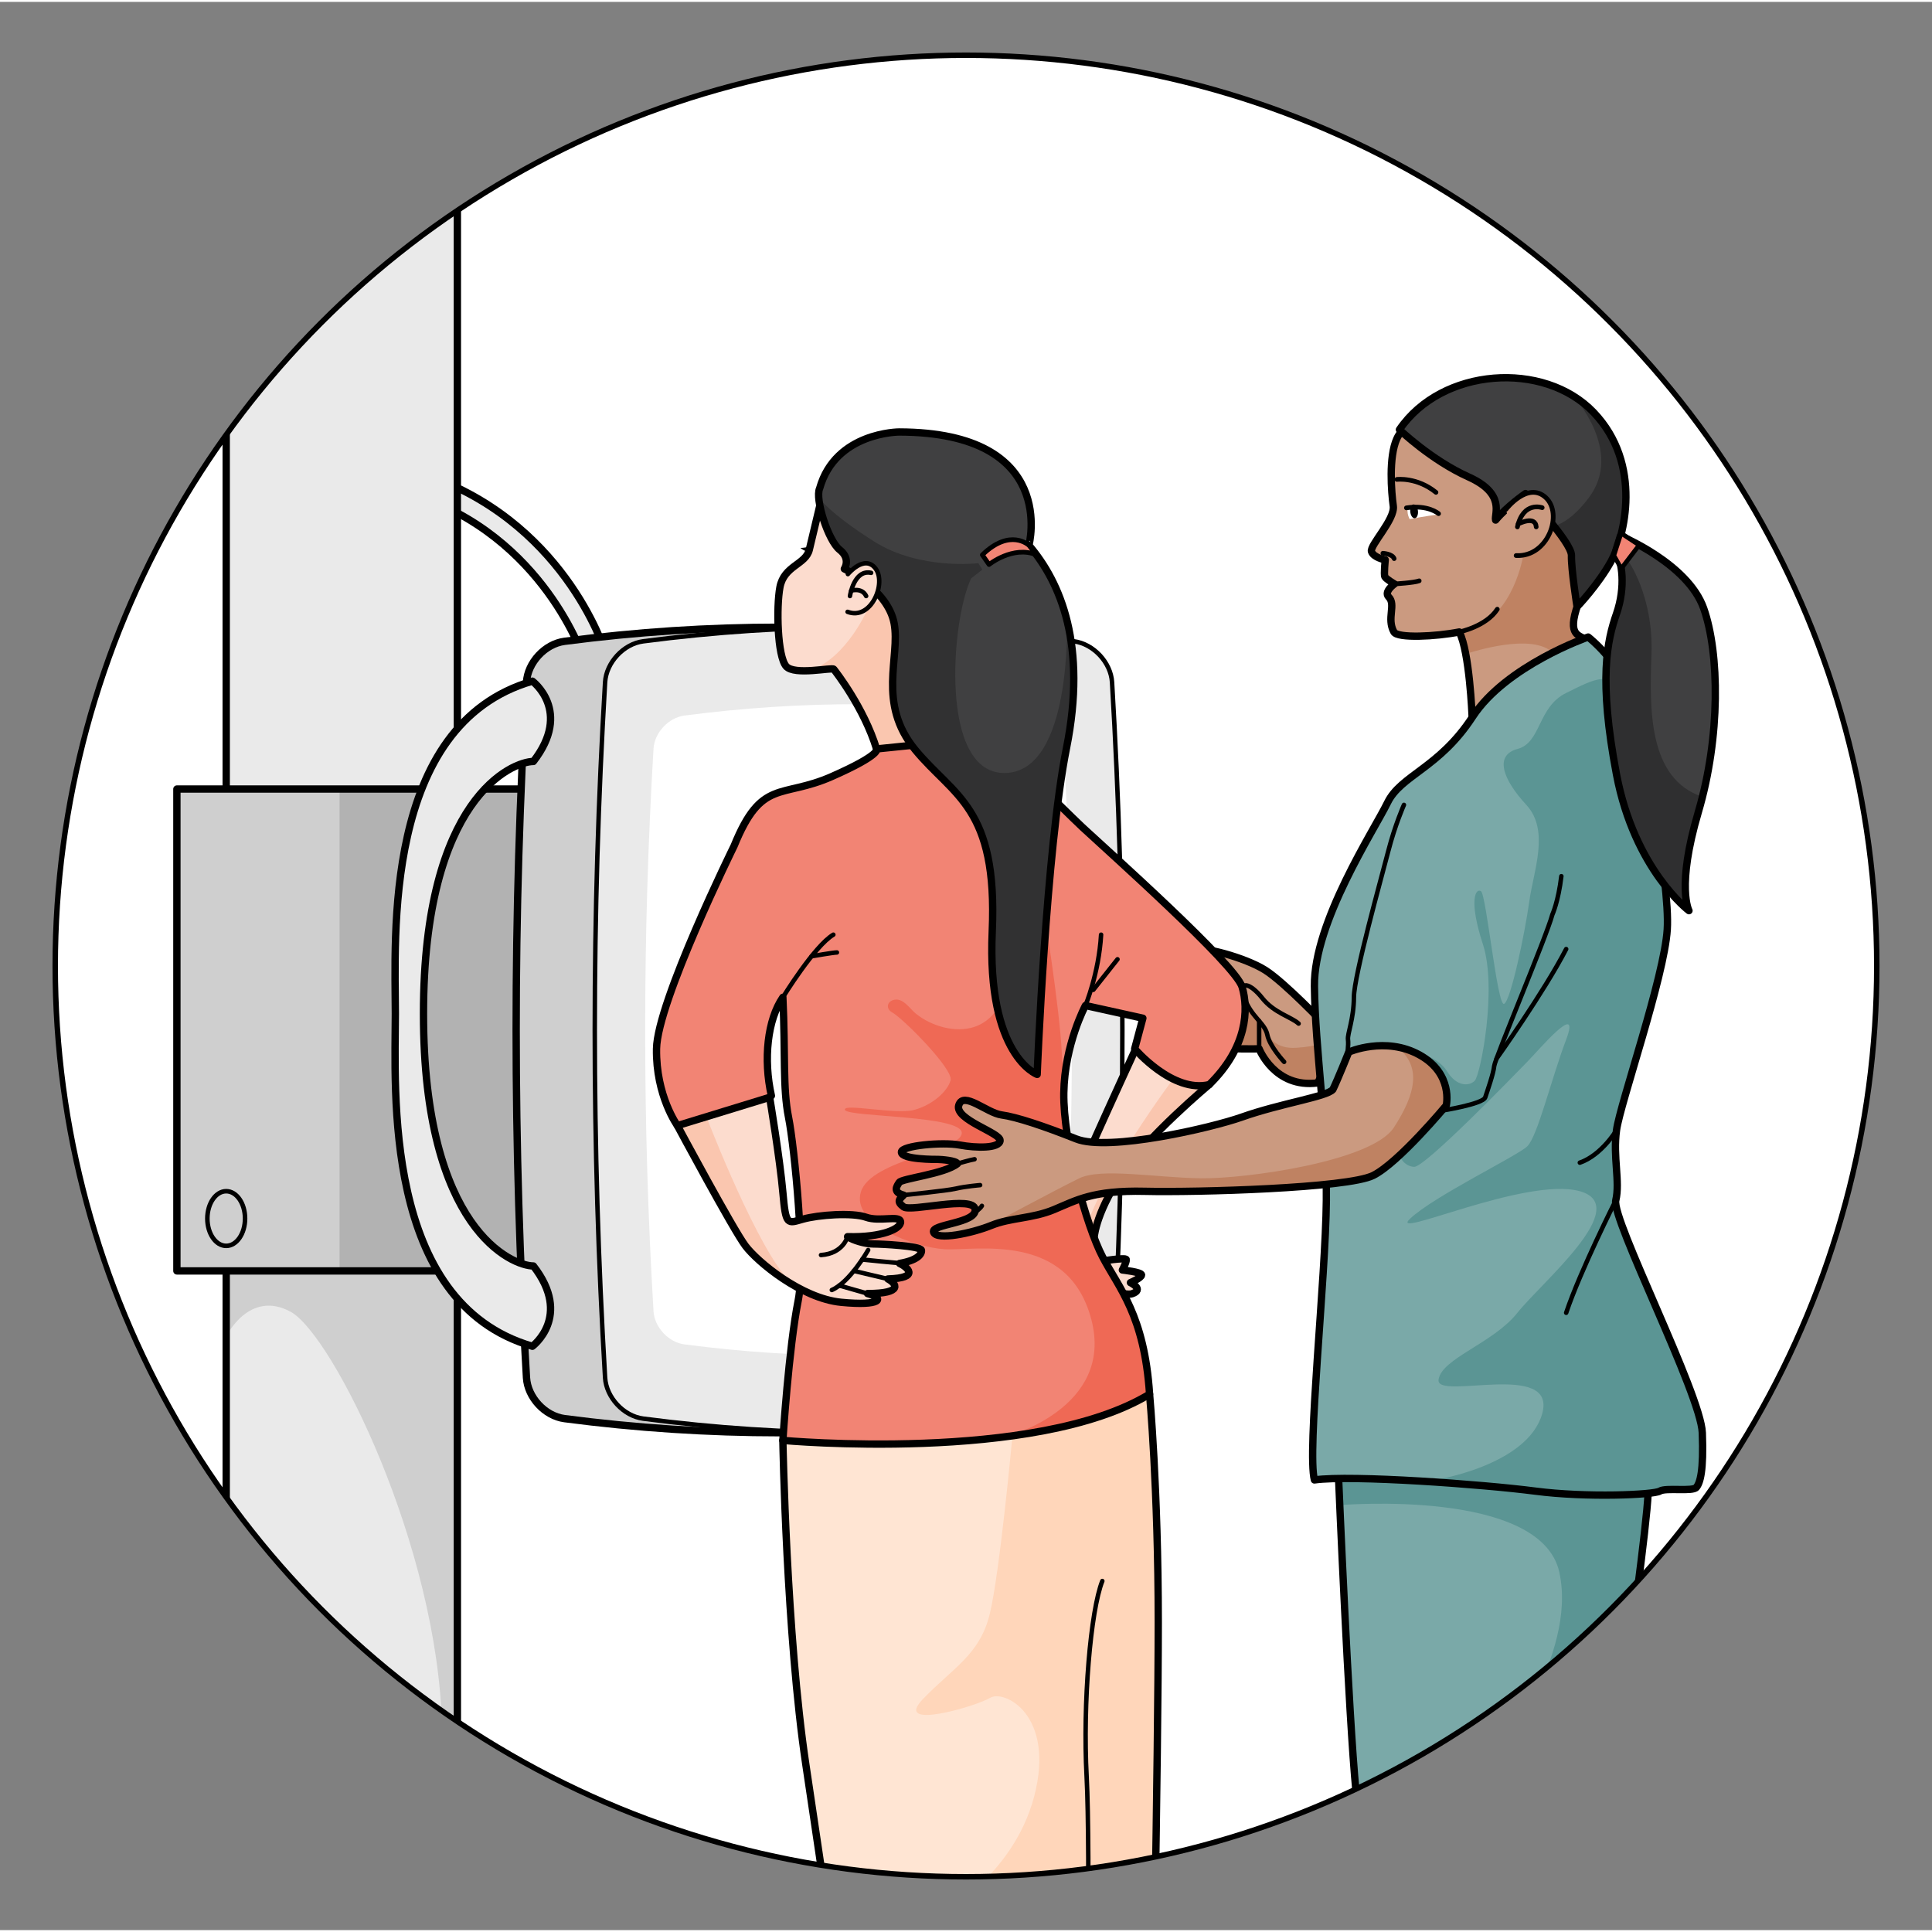 <?xml version="1.0" encoding="utf-8"?>
<!-- Created by: Science Figures, www.sciencefigures.org, Generator: Science Figures Editor -->
<!DOCTYPE svg PUBLIC "-//W3C//DTD SVG 1.1//EN" "http://www.w3.org/Graphics/SVG/1.1/DTD/svg11.dtd">
<svg version="1.1" id="Layer_1" xmlns="http://www.w3.org/2000/svg" xmlns:xlink="http://www.w3.org/1999/xlink" 
	 width="800px" height="800px" viewBox="0 0 676 674.673" enable-background="new 0 0 676 674.673" xml:space="preserve">
<rect x="0" y="0" width="676" height="674.673" fill="#808080" stroke="none"/>
<g>
	<circle fill="#FFFFFF" cx="338" cy="337.336" r="318.676"/>
	<g>
		<defs>
			<circle id="SVGID_3_" cx="338" cy="337.336" r="318.676"/>
		</defs>
		<clipPath id="SVGID_2_">
			<use xlink:href="#SVGID_3_"  overflow="visible"/>
		</clipPath>
		<g clip-path="url(#SVGID_2_)">
			<path fill="#EAEAEA" d="M208.107,232.797c-1.667,0-3.212-1.072-3.736-2.749l0,0c-0.135-0.428-13.985-43.003-59.589-57.703
				c-2.058-0.663-3.188-2.87-2.524-4.927c0.664-2.059,2.87-3.189,4.928-2.526c49.571,15.981,64.067,60.919,64.661,62.825
				c0.642,2.066-0.51,4.259-2.575,4.902C208.885,232.741,208.492,232.797,208.107,232.797z"/>
			
				<path fill="none" stroke="#000000" stroke-width="2.568" stroke-linecap="round" stroke-linejoin="round" stroke-miterlimit="10" d="
				M208.107,232.797c-1.667,0-3.212-1.072-3.736-2.749l0,0c-0.135-0.428-13.985-43.003-59.589-57.703
				c-2.058-0.663-3.188-2.87-2.524-4.927c0.664-2.059,2.87-3.189,4.928-2.526c49.571,15.981,64.067,60.919,64.661,62.825
				c0.642,2.066-0.51,4.259-2.575,4.902C208.885,232.741,208.492,232.797,208.107,232.797z"/>
			<rect x="79.149" y="34.711" fill="#EAEAEA" width="80.88" height="698.934"/>
			<path fill="#CFCFCF" d="M160.029,386.674l-16.138-6.436l-64.742,13.99v72.713c0,0,8.013-16.547,22.573-8.604
				c14.561,7.941,51.625,82.069,52.949,145.607l5.357,6.475V386.674z"/>
			
				<rect x="79.149" y="34.711" fill="none" stroke="#000000" stroke-width="2.568" stroke-linecap="round" stroke-linejoin="round" stroke-miterlimit="10" width="80.88" height="698.934"/>
			<rect x="61.894" y="275.419" fill="#CFCFCF" width="132.587" height="168.604"/>
			<rect x="118.813" y="275.419" fill="#B2B2B2" width="75.667" height="168.604"/>
			
				<rect x="61.894" y="275.419" fill="none" stroke="#000000" stroke-width="2.568" stroke-linecap="round" stroke-linejoin="round" stroke-miterlimit="10" width="132.587" height="168.604"/>
			
				<ellipse fill="none" stroke="#000000" stroke-width="1.598" stroke-linecap="round" stroke-linejoin="round" stroke-miterlimit="10" cx="79.149" cy="425.697" rx="6.597" ry="9.562"/>
			<path fill="#CFCFCF" d="M361.594,481.405c-0.42,6.87-6.434,13.388-13.311,14.304c-50.253,6.578-100.506,6.578-150.758,0
				c-6.878-0.916-12.891-7.434-13.311-14.304c-4.816-81.122-4.816-162.246,0-243.367c0.42-6.87,6.432-13.388,13.311-14.306
				c50.252-6.579,100.505-6.579,150.758,0c6.877,0.918,12.891,7.436,13.311,14.306C366.41,319.159,366.41,400.283,361.594,481.405z"
				/>
			
				<path fill="none" stroke="#000000" stroke-width="2.568" stroke-linecap="round" stroke-linejoin="round" stroke-miterlimit="10" d="
				M361.594,481.405c-0.42,6.87-6.434,13.388-13.311,14.304c-50.253,6.578-100.506,6.578-150.758,0
				c-6.878-0.916-12.891-7.434-13.311-14.304c-4.816-81.122-4.816-162.246,0-243.367c0.42-6.87,6.432-13.388,13.311-14.306
				c50.252-6.579,100.505-6.579,150.758,0c6.877,0.918,12.891,7.436,13.311,14.306C366.41,319.159,366.41,400.283,361.594,481.405z"
				/>
			<path fill="#EAEAEA" d="M389.1,481.405c-0.42,6.87-6.433,13.388-13.311,14.304c-50.252,6.578-100.505,6.578-150.758,0
				c-6.877-0.916-12.891-7.434-13.311-14.304c-4.817-81.122-4.817-162.246,0-243.367c0.42-6.87,6.434-13.388,13.311-14.306
				c50.253-6.579,100.506-6.579,150.758,0c6.878,0.918,12.891,7.436,13.311,14.306C393.917,319.159,393.917,400.283,389.1,481.405z"
				/>
			<path fill="#FFFFFF" d="M372.154,458.154c-0.341,5.559-5.204,10.83-10.768,11.571c-40.651,5.321-81.302,5.321-121.953,0
				c-5.563-0.741-10.428-6.013-10.767-11.571c-3.897-65.621-3.897-131.245,0-196.866c0.339-5.557,5.204-10.83,10.767-11.572
				c40.651-5.322,81.302-5.322,121.953,0c5.563,0.743,10.427,6.015,10.768,11.572C376.051,326.909,376.051,392.533,372.154,458.154z
				"/>
			
				<path fill="none" stroke="#000000" stroke-width="1.566" stroke-linecap="round" stroke-linejoin="round" stroke-miterlimit="10" d="
				M389.1,481.405c-0.42,6.87-6.433,13.388-13.311,14.304c-50.252,6.578-100.505,6.578-150.758,0
				c-6.877-0.916-12.891-7.434-13.311-14.304c-4.817-81.122-4.817-162.246,0-243.367c0.42-6.87,6.434-13.388,13.311-14.306
				c50.253-6.579,100.506-6.579,150.758,0c6.878,0.918,12.891,7.436,13.311,14.306C393.917,319.159,393.917,400.283,389.1,481.405z"
				/>
			<path fill="#EAEAEA" d="M148.176,354.033c0-75.613,31.139-88.262,38.452-88.262c13.725-17.652-0.348-28.1-0.348-28.1
				c-52.569,15.263-47.951,90.211-47.951,116.362c0,26.15-4.618,101.099,47.951,116.361c0,0,14.072-10.447,0.348-28.1
				C179.314,442.295,148.176,429.646,148.176,354.033z"/>
			
				<path fill="none" stroke="#000000" stroke-width="2.568" stroke-linecap="round" stroke-linejoin="round" stroke-miterlimit="10" d="
				M148.176,354.033c0-75.613,31.139-88.262,38.452-88.262c13.725-17.652-0.348-28.1-0.348-28.1
				c-52.569,15.263-47.951,90.211-47.951,116.362c0,26.15-4.618,101.099,47.951,116.361c0,0,14.072-10.447,0.348-28.1
				C179.314,442.295,148.176,429.646,148.176,354.033z"/>
			<path fill="#CB9A80" d="M463.705,358.042c0,0-14.074-14.861-21.027-19.27s-22.52-8.547-24.838-7.057
				c-2.316,1.49,5.797,8.113,6.293,9.438c0.498,1.324-4.968,10.43-3.809,12.748c1.16,2.318,0.994,10.439,4.968,11.595
				c3.975,1.155,15.274,0.809,15.274,0.809s5.421,13.925,20.49,11.937c0,0,4.305-6.951,2.648-19.371"/>
			<path fill="#BF8262" d="M464.031,366.231l-0.425-2.277c0,0-2.61,1.52-9.985,1.996c-7.374,0.478-9.924-3.58-12.194-8.333
				s-5.765-6.241-5.765-6.241l-11.009,13.85c0.201,0.109,0.411,0.205,0.639,0.271c3.975,1.155,15.274,0.809,15.274,0.809
				s5.421,13.925,20.49,11.937C461.057,378.241,463.666,373.991,464.031,366.231z"/>
			
				<path fill="none" stroke="#000000" stroke-width="2.568" stroke-linecap="round" stroke-linejoin="round" stroke-miterlimit="10" d="
				M463.705,358.042c0,0-14.074-14.861-21.027-19.27s-22.52-8.547-24.838-7.057c-2.316,1.49,5.797,8.113,6.293,9.438
				c0.498,1.324-4.968,10.43-3.809,12.748c1.16,2.318,0.994,10.439,4.968,11.595c3.975,1.155,15.274,0.809,15.274,0.809
				s5.421,13.925,20.49,11.937c0,0,4.305-6.951,2.648-19.371"/>
			<path fill="#7AA9A8" d="M467.938,517.033c0,0,3.522,83.521,6.077,109.392s14.371,107.591,14.371,107.591h94.856
				c0,0-3.193-67.139-6.708-90.56c-3.512-23.421-11.179-35.556-8.942-51.204c2.235-15.65,8.038-57.656,8.65-70.028
				C576.243,522.224,520.309,504.732,467.938,517.033z"/>
			<path fill="#5B9594" d="M583.675,733.645c0,0-3.193-67.139-6.708-90.56c-3.512-23.421-11.179-35.556-8.942-51.204
				c2.235-15.65,8.038-57.656,8.65-70.028c0,0-55.935-17.491-108.305-5.19c0,0,0.148,3.514,0.405,9.314
				c0.006,0,70.421-6,76.842,23.531c6.42,29.532-22.921,63.345-18.095,68.48c4.826,5.137,20.662-18.609,25.798-7.592
				c5.137,11.016-0.428,105.792-8.131,123.248H583.675z"/>
			
				<path fill="none" stroke="#000000" stroke-width="2.568" stroke-linecap="round" stroke-linejoin="round" stroke-miterlimit="10" d="
				M468.37,516.662c0,0,3.522,83.521,6.077,109.392s14.371,107.591,14.371,107.591h94.856c0,0-3.193-67.139-6.708-90.56
				c-3.512-23.421-11.179-35.556-8.942-51.204c2.235-15.65,8.038-57.656,8.65-70.028C576.675,521.853,520.74,504.361,468.37,516.662
				z"/>
			<path fill="#CB9A80" d="M515.082,249.921c0,0-0.895-22.607-4.491-29.461c-8.223,1.624-21.606,2.278-22.868,0
				c-2.626-4.745,0.851-9.561-1.825-12.255c-1.813-1.827,2.007-4.55,2.007-4.55s-2.941-1.716-3.344-2.521
				c-0.402-0.803,0.133-5.91,0.133-5.91s-4.146-0.783-4.814-2.924c-0.67-2.139,8.293-11.236,7.625-15.919
				c-0.668-4.683-1.686-17.159,1.258-23.582c2.943-6.419,14.151-12.269,14.151-12.269s26.197-10.701,40.913,8.028
				c14.716,18.729,16.722,42.274,10.301,57.125c-6.422,14.851-2.892,15.575,0.36,17.152c3.251,4.789-9.191,12.414-9.191,12.414
				S534.505,250.41,515.082,249.921z"/>
			<path fill="#BF8262" d="M556.984,195.477c-0.646-3.487-1.176-6.178-1.301-6.366c-0.369-0.554-12.223-8.776-12.223-8.776
				l-10.467,13.246c0,0-3.275,21.047-18.036,25.507c-1.658,0.501-3.074,1.006-4.302,1.508c0.887,1.754,1.607,4.466,2.189,7.552
				c6.935-2.211,24.974-7.048,31.113,0.2c3.694-1.498,7.92-2.587,11.029-3.275c0.104-0.784-0.028-1.541-0.501-2.237
				c-3.252-1.578-6.782-2.302-0.36-17.152C555.454,202.614,556.414,199.169,556.984,195.477z"/>
			
				<path fill="none" stroke="#000000" stroke-width="2.568" stroke-linecap="round" stroke-linejoin="round" stroke-miterlimit="10" d="
				M515.082,249.921c0,0-0.895-22.607-4.491-29.461c-8.223,1.624-21.606,2.278-22.868,0c-2.626-4.745,0.851-9.561-1.825-12.255
				c-1.813-1.827,2.007-4.55,2.007-4.55s-2.941-1.716-3.344-2.521c-0.402-0.803,0.133-5.91,0.133-5.91s-4.146-0.783-4.814-2.924
				c-0.67-2.139,8.293-11.236,7.625-15.919c-0.668-4.683-1.686-17.159,1.258-23.582c2.943-6.419,14.151-12.269,14.151-12.269
				s26.197-10.701,40.913,8.028c14.716,18.729,16.722,42.274,10.301,57.125c-6.422,14.851-2.892,15.575,0.36,17.152
				c3.251,4.789-9.191,12.414-9.191,12.414S534.505,250.41,515.082,249.921z"/>
			<path fill="#404041" d="M489.66,149.668c0,0,11.086,10.666,24.196,16.553c13.111,5.886,8.915,13.08,9.452,15.086
				c4.014-4.816,10.468-9.271,10.468-9.271s16.2,17.055,16.069,21.674c-0.135,4.619,1.967,17.938,1.967,17.938
				s7.396-7.7,11.946-15.995c4.547-8.295,11.221-33.846-6.171-52.042C540.197,125.418,504.418,127.95,489.66,149.668z"/>
			<path fill="#2F2F30" d="M550.503,137.902c0.247,0.269,17.696,19.35,5.404,35.607c-5.133,6.789-9.38,9.153-12.202,9.895
				c3.327,4.172,6.196,8.352,6.141,10.306c-0.135,4.619,1.967,17.938,1.967,17.938s7.396-7.7,11.946-15.995
				c4.547-8.295,11.221-33.846-6.171-52.042C555.476,141.401,553.088,139.503,550.503,137.902z"/>
			
				<path fill="none" stroke="#000000" stroke-width="2.568" stroke-linecap="round" stroke-linejoin="round" stroke-miterlimit="10" d="
				M489.66,149.668c0,0,11.086,10.666,24.196,16.553c13.111,5.886,8.915,13.08,9.452,15.086c4.014-4.816,10.468-9.271,10.468-9.271
				s16.2,17.055,16.069,21.674c-0.135,4.619,1.967,17.938,1.967,17.938s7.396-7.7,11.946-15.995
				c4.547-8.295,11.221-33.846-6.171-52.042C540.197,125.418,504.418,127.95,489.66,149.668z"/>
			<path fill="#FFFFFF" d="M492.564,176.773c0,0,8.875-0.048,11.055,2.565c-4.629,0.489-10.363,1.662-10.363,1.662
				s-0.524-0.913-0.691-1.939C492.342,177.716,492.564,176.773,492.564,176.773z"/>
			<ellipse transform="matrix(0.995 -0.099 0.099 0.995 -15.202 49.754)" cx="494.805" cy="178.382" rx="1.354" ry="2.426"/>
			
				<path fill="none" stroke="#000000" stroke-width="1.636" stroke-linecap="round" stroke-linejoin="round" stroke-miterlimit="10" d="
				M503.346,179.061c0,0-3.653-3.208-11.248-2.026"/>
			
				<path fill="none" stroke="#000000" stroke-width="1.636" stroke-linecap="round" stroke-linejoin="round" stroke-miterlimit="10" d="
				M488.762,167.083c0,0,6.988-0.883,13.68,4.529"/>
			
				<path fill="none" stroke="#000000" stroke-width="1.636" stroke-linecap="round" stroke-linejoin="round" stroke-miterlimit="10" d="
				M483.869,192.924c0,0,3.348,0.195,3.938,1.869"/>
			
				<path fill="none" stroke="#000000" stroke-width="1.636" stroke-linecap="round" stroke-linejoin="round" stroke-miterlimit="10" d="
				M487.904,203.655c0,0,6.891-0.399,8.661-1.087"/>
			
				<path fill="none" stroke="#000000" stroke-width="1.636" stroke-linecap="round" stroke-linejoin="round" stroke-miterlimit="10" d="
				M510.591,220.46c0,0,9.429-1.927,13.309-7.968"/>
			<path fill="#FFE5D3" d="M273.922,503.328c0,0,1.232,68.05,8.04,113.439c6.81,45.389,15.131,100.991,15.131,116.877h105.908
				c0,0,2.271-120.28,2.271-166.807c0-46.523-3.039-79.69-3.039-79.69L273.922,503.328z"/>
			<path fill="#FFD6BA" d="M405.271,566.838c0-46.523-3.039-79.69-3.039-79.69l-35.156,4.434l-12.826,10.147
				c0,0-4.405,47.697-7.905,62.197s-13,19-23.5,30s18.595,2.482,23.595-0.518s22.905,6.018,15.405,34.518s-34,42-34,42l5.5,19.5
				l70.732-18.029C404.664,634.715,405.271,590.908,405.271,566.838z"/>
			
				<path fill="none" stroke="#000000" stroke-width="2.568" stroke-linecap="round" stroke-linejoin="round" stroke-miterlimit="10" d="
				M273.922,503.328c0,0,1.232,68.05,8.04,113.439c6.81,45.389,15.131,100.991,15.131,116.877h105.908
				c0,0,2.271-120.28,2.271-166.807c0-46.523-3.039-79.69-3.039-79.69L273.922,503.328z"/>
			<path fill="#FCDCCE" d="M397.013,367.136c0,0-30.944,67.056-30.944,71.336s25.576,15.026,30.023,13.546
				c4.447-1.481-0.555-3.891-0.555-3.891s3.891-1.677,3.891-2.693c0-1.014-6.715-1.728-6.715-1.728s1.527-2.854,1.341-3.665
				c-0.186-0.812-9.082,0.625-9.082,0.625l-2.223-7.551c0,0,0.118-8.338,9.325-22.238s31.038-32.045,31.038-32.045l-17.567-15.772"
				/>
			<path fill="#FAC6AF" d="M378.855,433.397c1.33-0.187,2.629-0.402,3.914-0.632c0.133-1.689,1.176-9.615,9.305-21.889
				c9.207-13.9,31.038-32.045,31.038-32.045l-7.167-6.435l-4.098,2.604C411.848,375.001,382.485,413.932,378.855,433.397z"/>
			
				<path fill="none" stroke="#000000" stroke-width="2.568" stroke-linecap="round" stroke-linejoin="round" stroke-miterlimit="10" d="
				M397.013,367.136c0,0-30.944,67.056-30.944,71.336s25.576,15.026,30.023,13.546c4.447-1.481-0.555-3.891-0.555-3.891
				s3.891-1.677,3.891-2.693c0-1.014-6.715-1.728-6.715-1.728s1.527-2.854,1.341-3.665c-0.186-0.812-9.082,0.625-9.082,0.625
				l-2.223-7.551c0,0,0.118-8.338,9.325-22.238s31.038-32.045,31.038-32.045l-17.567-15.772"/>
			<path fill="#FCDCCE" d="M286.858,176.236c0,0-2.449,10.256-3.685,15.441c-1.235,5.186-8.843,5.557-10.271,13.089
				c-1.315,6.956-0.915,24.205,2.177,27.71c2.905,3.294,16.079,0.28,16.654,1.021c0.577,0.741,10.538,13.403,14.974,27.888
				c0,0,3.003,8.743,22.446-0.783c19.444-9.525-1.305-53.896-1.305-53.896l-23.025-25.579L286.858,176.236z"/>
			<path fill="#FAC6AF" d="M331.464,259.164c-3.454-17.264-9.753-45.526-9.753-45.526l-2.656-10.623l-15.148,8.746
				c0,0-7.384,17.802-20.615,22.24c4.088-0.199,8.131-0.906,8.443-0.503c0.577,0.741,10.538,13.403,14.974,27.888
				c0,0,3.003,8.743,22.446-0.783C330,260.187,330.766,259.703,331.464,259.164z"/>
			
				<path fill="none" stroke="#000000" stroke-width="2.568" stroke-linecap="round" stroke-linejoin="round" stroke-miterlimit="10" d="
				M286.858,176.236c0,0-2.449,10.256-3.685,15.441c-1.235,5.186-8.843,5.557-10.271,13.089c-1.315,6.956-0.915,24.205,2.177,27.71
				c2.905,3.294,16.079,0.28,16.654,1.021c0.577,0.741,10.538,13.403,14.974,27.888c0,0,3.003,8.743,22.446-0.783
				c19.444-9.525-1.305-53.896-1.305-53.896l-23.025-25.579L286.858,176.236z"/>
			<path fill="#F28474" d="M306.708,261.385c0,0,2.089,1.828-15.658,9.657c-17.747,7.83-24.534,0.521-34.19,24.273
				c0,0-26.883,54.547-27.145,70.99c-0.262,16.442,7.309,26.884,7.309,26.884s21.663,0,32.885-10.441
				c-2.87-12.79-1.367-26.622,4.014-34.451c0.945,20.095-0.098,31.579,1.989,42.02c2.089,10.44,6.034,50.633,3.392,63.945
				c-3.34,16.832-5.381,49.066-5.381,49.066s88.379,8.092,128.311-16.181c-1.826-27.667-10.701-37.062-16.441-48.024
				c-5.742-10.962-13.832-40.347-13.572-57.363c0.26-17.021,7.568-30.593,7.568-30.593l20.097,4.438l-2.871,10.7
				c0,0,13.313,15.659,26.1,12.527c13.312-13.048,13.833-26.358,11.483-34.188c-2.349-7.83-47.183-47.791-55.853-55.855
				c-8.669-8.064-22.446-23.729-32.886-23.739c-10.439-0.01-14.785-6.155-14.785-6.155L306.708,261.385z"/>
			<path fill="#EF6955" d="M385.791,439.123c-5.742-10.962-13.832-40.347-13.572-57.363c0.027-1.749,0.132-3.459,0.291-5.124
				c-0.47-2.541-0.84-5.535-1.002-9.066c-0.712-15.393-6.438-50.938-6.438-50.938c-2.301,3.266-4.602,6.531-6.902,9.795
				c-2.957,4.193-2.799,7.43-3.83,12.326c-1.651,7.84-5.07,17.116-13.412,19.887c-6.75,2.242-15.084-0.298-20.469-4.631
				c-2.152-1.73-4.549-5.82-7.932-4.768c-2.31,0.721-2.51,3.172-0.352,4.334c3.641,1.961,21.55,19.873,20.43,23.79
				c-1.119,3.919-6.437,8.677-12.874,10.355c-6.438,1.68-25.188-2.519-24.069,0c1.119,2.52,41.241,1.815,40.862,8.117
				c-0.379,6.301-31.626,9.235-35.265,20.431s18.3,19.448,29.107,20.151c10.807,0.705,43.381-6.438,51.497,24.629
				S352.1,502.016,352.1,502.016l0.069-0.007c18.681-2.427,36.975-6.905,50.063-14.861
				C400.406,459.48,391.531,450.086,385.791,439.123z"/>
			
				<path fill="none" stroke="#000000" stroke-width="2.568" stroke-linecap="round" stroke-linejoin="round" stroke-miterlimit="10" d="
				M306.708,261.385c0,0,2.089,1.828-15.658,9.657c-17.747,7.83-24.534,0.521-34.19,24.273c0,0-26.883,54.547-27.145,70.99
				c-0.262,16.442,7.309,26.884,7.309,26.884s21.663,0,32.885-10.441c-2.87-12.79-1.367-26.622,4.014-34.451
				c0.945,20.095-0.098,31.579,1.989,42.02c2.089,10.44,6.034,50.633,3.392,63.945c-3.34,16.832-5.381,49.066-5.381,49.066
				s88.379,8.092,128.311-16.181c-1.826-27.667-10.701-37.062-16.441-48.024c-5.742-10.962-13.832-40.347-13.572-57.363
				c0.26-17.021,7.568-30.593,7.568-30.593l20.097,4.438l-2.871,10.7c0,0,13.313,15.659,26.1,12.527
				c13.312-13.048,13.833-26.358,11.483-34.188c-2.349-7.83-47.183-47.791-55.853-55.855c-8.669-8.064-22.446-23.729-32.886-23.739
				c-10.439-0.01-14.785-6.155-14.785-6.155L306.708,261.385z"/>
			<path fill="#404041" d="M314.612,150.483c0,0-22.299,0-27.827,19.756c-1.699,3.611,2.975,18.27,7.009,21.456
				c4.037,3.187,1.631,6.689,1.631,6.689s15.178,7.157,17.424,19.029c2.245,11.872-6.097,27.914,7.38,44.277
				c13.475,16.363,28.875,19.892,26.95,63.528c-1.925,43.635,15.722,50.053,15.722,50.053s3.097-78.379,10.267-114.223
				c7.172-35.844-1.923-57.752-13.154-70.907C360.013,190.141,370.602,150.613,314.612,150.483z"/>
			<path fill="#313132" d="M373.313,216.393c0.01,0.263,1.844,52.74-21.466,53.412c-23.369,0.674-19.054-53.518-12.049-68.088
				l3.922-3.083l-1.4-2.242c0,0-20.455,2.522-36.426-7.565s-19.432-15.45-19.432-15.45l0,0c0.394,5.674,4.07,15.741,7.331,18.316
				c4.037,3.187,1.631,6.689,1.631,6.689s15.178,7.157,17.424,19.029c2.245,11.872-6.097,27.914,7.38,44.277
				c13.475,16.363,28.875,19.892,26.95,63.528c-1.925,43.635,15.722,50.053,15.722,50.053s3.097-78.379,10.267-114.223
				C376.825,242.764,376.245,228.113,373.313,216.393z"/>
			
				<path fill="none" stroke="#000000" stroke-width="2.568" stroke-linecap="round" stroke-linejoin="round" stroke-miterlimit="10" d="
				M314.612,150.483c0,0-22.299,0-27.827,19.756c-1.699,3.611,2.975,18.27,7.009,21.456c4.037,3.187,1.631,6.689,1.631,6.689
				s15.178,7.157,17.424,19.029c2.245,11.872-6.097,27.914,7.38,44.277c13.475,16.363,28.875,19.892,26.95,63.528
				c-1.925,43.635,15.722,50.053,15.722,50.053s3.097-78.379,10.267-114.223c7.172-35.844-1.923-57.752-13.154-70.907
				C360.013,190.141,370.602,150.613,314.612,150.483z"/>
			<path fill="#FCDCCE" d="M296.677,200.219c0,0,5.812-7.045,9.687-1.938c3.874,5.107-1.549,18.262-9.797,15.138"/>
			
				<path fill="none" stroke="#000000" stroke-width="1.566" stroke-linecap="round" stroke-linejoin="round" stroke-miterlimit="10" d="
				M296.677,200.219c0,0,5.812-7.045,9.687-1.938c3.874,5.107-1.549,18.262-9.797,15.138"/>
			
				<path fill="none" stroke="#000000" stroke-width="1.566" stroke-linecap="round" stroke-linejoin="round" stroke-miterlimit="10" d="
				M280.927,196.863"/>
			
				<path fill="none" stroke="#000000" stroke-width="1.566" stroke-linecap="round" stroke-linejoin="round" stroke-miterlimit="10" d="
				M380.206,733.645c0,0,1.374-87.083,0-112.715c-1.373-25.633,1.374-58.078,5.494-68.402"/>
			<path fill="#FCDCCE" d="M269.298,383.294c0,0,3.589,21.538,4.624,33.274c1.037,11.736,1.547,10.885,6.988,9.355
				c5.443-1.531,17.35-2.382,22.112-0.682c4.764,1.701,11.737-0.805,12.078,1.554c0.34,2.359-6.294,5.592-18.54,5.252
				c2.041,1.36,6.293,2.552,9.014,2.552s16.67,0.68,16.841,2.21c0.17,1.53-1.701,3.572-7.655,4.593
				c2.552,1.19,7.484,5.102-4.082,5.442c2.891,1.532,5.613,5.103-7.144,5.103c6.293,1.703,4.761,4.422-9.187,3.063
				s-29.256-14.117-33.508-19.73c-4.252-5.614-23.816-42.09-23.816-42.09L269.298,383.294z"/>
			<path fill="#FAC6AF" d="M278.566,449.553L278.566,449.553c-10.374-6.536-27.957-50.619-31.408-59.471l-10.135,3.107
				c0,0,19.564,36.476,23.816,42.09C263.479,438.764,270.379,444.998,278.566,449.553z"/>
			
				<path fill="none" stroke="#000000" stroke-width="2.568" stroke-linecap="round" stroke-linejoin="round" stroke-miterlimit="10" d="
				M269.298,383.294c0,0,3.589,21.538,4.624,33.274c1.037,11.736,1.547,10.885,6.988,9.355c5.443-1.531,17.35-2.382,22.112-0.682
				c4.764,1.701,11.737-0.805,12.078,1.554c0.34,2.359-6.294,5.592-18.54,5.252c2.041,1.36,6.293,2.552,9.014,2.552
				s16.67,0.68,16.841,2.21c0.17,1.53-1.701,3.572-7.655,4.593c2.552,1.19,7.484,5.102-4.082,5.442
				c2.891,1.532,5.613,5.103-7.144,5.103c6.293,1.703,4.761,4.422-9.187,3.063s-29.256-14.117-33.508-19.73
				c-4.252-5.614-23.816-42.09-23.816-42.09L269.298,383.294z"/>
			<path d="M282.936,192.416c0,0-1.536-0.188-2.881-1.371c1.55,0.041,3.671-0.57,3.671-0.57L282.936,192.416z"/>
			
				<path fill="none" stroke="#000000" stroke-width="1.566" stroke-linecap="round" stroke-linejoin="round" stroke-miterlimit="10" d="
				M273.922,348.297c0,0,11.025-17.978,17.666-21.919"/>
			
				<path fill="none" stroke="#000000" stroke-width="1.566" stroke-linecap="round" stroke-linejoin="round" stroke-miterlimit="10" d="
				M283.965,333.933c0,0,7.622-1.332,8.867-1.332"/>
			
				<path fill="none" stroke="#000000" stroke-width="1.566" stroke-linecap="round" stroke-linejoin="round" stroke-miterlimit="10" d="
				M296.561,432.048c0,0-1.502,5.905-9.289,6.424"/>
			
				<path fill="none" stroke="#000000" stroke-width="1.566" stroke-linecap="round" stroke-linejoin="round" stroke-miterlimit="10" d="
				M303.772,436.708c0,0-6.362,11.256-12.723,13.997"/>
			
				<path fill="none" stroke="#000000" stroke-width="1.566" stroke-linecap="round" stroke-linejoin="round" stroke-miterlimit="10" d="
				M315.395,441.285c-0.635,0.117-13.718-1.244-13.718-1.244"/>
			
				<line fill="none" stroke="#000000" stroke-width="1.566" stroke-linecap="round" stroke-linejoin="round" stroke-miterlimit="10" x1="310.678" y1="446.845" x2="298.745" y2="444.023"/>
			
				<line fill="none" stroke="#000000" stroke-width="1.566" stroke-linecap="round" stroke-linejoin="round" stroke-miterlimit="10" x1="303.772" y1="452.018" x2="293.665" y2="449.136"/>
			
				<path fill="none" stroke="#000000" stroke-width="1.566" stroke-linecap="round" stroke-linejoin="round" stroke-miterlimit="10" d="
				M397.013,366.305"/>
			
				<path fill="none" stroke="#000000" stroke-width="1.566" stroke-linecap="round" stroke-linejoin="round" stroke-miterlimit="10" d="
				M379.787,351.167c0,0,4.698-11.214,5.482-24.789"/>
			
				<line fill="none" stroke="#000000" stroke-width="1.566" stroke-linecap="round" stroke-linejoin="round" stroke-miterlimit="10" x1="382.528" y1="345.687" x2="391.011" y2="334.983"/>
			<path fill="#7AA9A8" d="M555.699,222.234c0,0-28.709,9.919-40.455,27.927c-11.744,18.009-25.056,20.359-29.754,30.014
				c-4.697,9.66-25.838,41.761-25.576,64.205c0.261,22.447,4.428,47.337,4.17,74.957c-0.256,27.614-6.784,87.905-4.174,97.823
				c13.055-1.826,59.249,1.566,77.26,3.916c18.007,2.348,41.496,1.305,43.584,0s11.485,0.26,12.79-1.305
				c1.304-1.566,2.61-5.63,2.087-19.127c-0.521-13.497-31.842-74.736-30.275-81.308c1.566-6.574-1.044-15.187,0.262-24.583
				c1.305-9.395,16.704-53.506,17.748-70.208c1.043-16.703-8.873-67.86-12.527-80.648
				C567.183,231.11,555.699,222.234,555.699,222.234z"/>
			<g>
				<path fill="#5B9594" d="M565.355,419.337c1.566-6.574-1.044-15.187,0.262-24.583c1.305-9.395,16.704-53.506,17.748-70.208
					c0.877-14.047-5.996-52.453-10.377-71.921c-1.779-4.428-3.117-7.591-3.83-8.971c-5.4-10.464-11.139-6.751-21.157-1.856
					s-8.716,17.384-16.985,19.578s-5.232,10.633,3.037,19.583c8.271,8.951,2.532,22.949,1.014,33.919
					c-1.519,10.97-6.414,34.43-8.776,35.707c-2.362,1.275-6.245-38.238-8.102-39.42s-4.388,3.037,0.675,18.564
					c5.064,15.527-0.844,45.738-2.869,47.765c-2.025,2.025-6.413,2.024-9.721-3.376c-3.309-5.401-11.852-6.783-13.311-7.352
					c-1.459-0.566,7.327,4.154,11.542,9.391c3.194,6.595,1.769,11.476,1.769,11.476l-16.613,15.986c0,0,1.337,3.798,5.145,3.988
					s35.25-32.325,39.556-36.726c4.306-4.398,18.93-21.803,13.641-7.822c-5.289,13.979-10.036,33.976-13.641,37.392
					s-32.486,17.348-40.925,25.246c-8.438,7.896,40.574-14.82,59.342-9.563c18.768,5.256-13.33,31.822-21.842,42.541
					c-8.513,10.719-26.59,15.979-27.59,23.418c-0.999,7.441,41.54-6.945,36.262,11.891c-5.038,17.98-37.262,23.611-41.473,23.656
					c14.979,0.916,30.312,2.297,39.035,3.436c18.007,2.348,41.496,1.305,43.584,0s11.485,0.26,12.79-1.305
					c1.304-1.566,2.61-5.63,2.087-19.127C595.109,487.147,563.789,425.908,565.355,419.337z"/>
				<polygon fill="#5B9594" points="497.707,517.615 497.707,517.615 497.711,517.615 				"/>
			</g>
			
				<path fill="none" stroke="#000000" stroke-width="2.568" stroke-linecap="round" stroke-linejoin="round" stroke-miterlimit="10" d="
				M555.699,222.234c0,0-28.709,9.919-40.455,27.927c-11.744,18.009-25.056,20.359-29.754,30.014
				c-4.697,9.66-25.838,41.761-25.576,64.205c0.261,22.447,4.428,47.337,4.17,74.957c-0.256,27.614-6.784,87.905-4.174,97.823
				c13.055-1.826,59.249,1.566,77.26,3.916c18.007,2.348,41.496,1.305,43.584,0s11.485,0.26,12.79-1.305
				c1.304-1.566,2.61-5.63,2.087-19.127c-0.521-13.497-31.842-74.736-30.275-81.308c1.566-6.574-1.044-15.187,0.262-24.583
				c1.305-9.395,16.704-53.506,17.748-70.208c1.043-16.703-8.873-67.86-12.527-80.648
				C567.183,231.11,555.699,222.234,555.699,222.234z"/>
			
				<path fill="none" stroke="#000000" stroke-width="1.566" stroke-linecap="round" stroke-linejoin="round" stroke-miterlimit="10" d="
				M504.505,387.935c0,0,14.395-2.269,15.177-4.641c0.781-2.372,2.87-8.285,3.132-10.941c0.261-2.654,18.269-45.197,20.358-53.027
				c0,0,2.079-4.51,3.139-13.41"/>
			
				<path fill="none" stroke="#000000" stroke-width="1.566" stroke-linecap="round" stroke-linejoin="round" stroke-miterlimit="10" d="
				M471.346,368.769c0,0,0.574-3.736,0.313-5.709c-0.261-1.975,2.044-7.195,2.066-14.763c0.021-7.569,9.679-42.02,12.027-51.155
				c2.349-9.137,5.481-16.183,5.481-16.183"/>
			
				<path fill="none" stroke="#000000" stroke-width="1.566" stroke-linecap="round" stroke-linejoin="round" stroke-miterlimit="10" d="
				M523.632,369.763c0,0,16.56-23.244,24.369-38.355"/>
			
				<path fill="none" stroke="#000000" stroke-width="1.566" stroke-linecap="round" stroke-linejoin="round" stroke-miterlimit="10" d="
				M565.355,419.337c0,0-12.393,24.581-17.354,39.339"/>
			
				<path fill="none" stroke="#000000" stroke-width="1.566" stroke-linecap="round" stroke-linejoin="round" stroke-miterlimit="10" d="
				M565.617,394.754c0,0-5.168,8.738-12.84,11.395"/>
			
				<path fill="none" stroke="#000000" stroke-width="1.566" stroke-linecap="round" stroke-linejoin="round" stroke-miterlimit="10" d="
				M449.314,370.882c0,0-5.065-5.392-5.881-9.476c-0.817-4.084-5.659-6.259-8.003-12.863c-2.345-6.604,2.121-5.185,6.206,0
				c4.083,5.185,10.291,6.67,12.742,8.95"/>
			
				<line fill="none" stroke="#000000" stroke-width="1.566" stroke-linecap="round" stroke-linejoin="round" stroke-miterlimit="10" x1="440.566" y1="366.305" x2="440.566" y2="356.577"/>
			
				<path fill="none" stroke="#000000" stroke-width="1.566" stroke-linecap="round" stroke-linejoin="round" stroke-miterlimit="10" d="
				M297.397,207.893c0,0,1.399-9.448,7.417-8.118"/>
			
				<path fill="none" stroke="#000000" stroke-width="1.566" stroke-linecap="round" stroke-linejoin="round" stroke-miterlimit="10" d="
				M297.83,206.002c0,0,3.766-1.188,5.235,1.89"/>
			
				<path fill="none" stroke="#000000" stroke-width="1.566" stroke-linecap="round" stroke-linejoin="round" stroke-miterlimit="10" d="
				M567.664,599.344c0,0-1.345-27.766,0-36.379"/>
			<path fill="#F28474" d="M360.013,190.141c0,0-6.495-6.185-16.303,3.344l2.349,3.378c0,0,8.361-6.758,16.609-3.378
				C362.639,193.448,360.013,190.141,360.013,190.141z"/>
			
				<path fill="none" stroke="#000000" stroke-width="1.636" stroke-linecap="round" stroke-linejoin="round" stroke-miterlimit="10" d="
				M360.013,190.141c0,0-6.495-6.185-16.303,3.344l2.349,3.378c0,0,8.361-6.758,16.609-3.378
				C362.639,193.448,360.013,190.141,360.013,190.141z"/>
			
				<rect x="112.29" y="51.061" fill="none" stroke="#000000" stroke-width="1.445" stroke-linecap="round" stroke-linejoin="round" stroke-miterlimit="10" width="29.776" height="21.786"/>
			<path fill="#404041" d="M566.982,186.852c0,0,23.564,9.628,29.124,25.315c5.559,15.691,5.903,44.997-1.868,71.312
				c-7.772,26.316-3.272,34.497-3.272,34.497s-19.021-14.316-25.36-47.654c-6.342-33.337-3.273-46.835,0-56.243
				c3.272-9.409,1.938-18.398-0.259-21.982L566.982,186.852z"/>
			<path fill="#2F2F30" d="M590.966,317.976c0,0-4.5-8.181,3.272-34.497c0.521-1.766,1.004-3.546,1.453-5.334
				c-19.029-6.318-18.549-30.772-17.847-49.968c0.75-20.5-8.316-32.86-8.316-32.86l-2.156,3.771
				c0.476,4.206,0.136,9.524-1.767,14.992c-3.273,9.408-6.342,22.906,0,56.243C571.945,303.659,590.966,317.976,590.966,317.976z"/>
			
				<path fill="none" stroke="#000000" stroke-width="2.568" stroke-linecap="round" stroke-linejoin="round" stroke-miterlimit="10" d="
				M566.982,186.852c0,0,23.564,9.628,29.124,25.315c5.559,15.691,5.903,44.997-1.868,71.312
				c-7.772,26.316-3.272,34.497-3.272,34.497s-19.021-14.316-25.36-47.654c-6.342-33.337-3.273-46.835,0-56.243
				c3.272-9.409,1.938-18.398-0.259-21.982L566.982,186.852z"/>
			<polygon fill="#F28474" points="564.697,193.71 567.273,198.273 573.535,190.06 567.217,185.896 			"/>
			
				<polygon fill="none" stroke="#000000" stroke-width="1.566" stroke-linecap="round" stroke-linejoin="round" stroke-miterlimit="10" points="
				564.697,193.71 567.273,198.273 573.535,190.06 567.217,185.896 			"/>
			<path fill="#CB9A80" d="M471.931,367.438c0,0,12.802-5.611,24.735,0.996c11.934,6.604,9.377,17.687,9.377,17.687
				s-16.623,20.033-25.574,24.508c-8.95,4.477-61.803,5.969-79.918,5.541c-18.114-0.424-24.08,3.197-31.754,6.395
				c-7.672,3.197-15.131,2.771-21.949,5.541c-6.822,2.77-19.07,5.303-20.182,2.396c-1.111-2.907,15.138-3.08,14.539-8.039
				c-0.598-4.962-22.493,1.023-25.06-0.857c-2.565-1.881-1.369-2.735,0-4.104c-3.849-1.026-2.417-3.081-1.508-4.446
				c0.909-1.367,15.874-2.961,20.368-6.554c-0.383-1.112-5.946-1.487-6.715-1.487c-0.77,0-12.896,0.094-12.896-2.566
				c0-2.275,14.35-3.591,20.337-2.478c5.987,1.11,13.94,1.196,14.197-1.542c0.257-2.736-16.079-7.353-14.454-12.4
				c1.626-5.046,9.836,2.739,14.969,3.422c5.131,0.684,14.711,3.85,26.086,8.382c11.373,4.532,47.543-3.927,57.951-7.62
				c13.566-4.813,29.74-7.131,31.893-9.674C468.135,376.915,471.931,367.438,471.931,367.438z"/>
			<path fill="#BF8262" d="M496.666,368.435c-2.605-1.443-5.251-2.303-7.797-2.766c8.619,6.896,6.511,16.347-1.164,28.187
				s-51.748,17.98-67.535,17.762c-15.787-0.22-34.863-3.729-42.538,0c-7.657,3.719-32.899,17.257-33.015,17.318
				c0.787-0.271,1.537-0.549,2.23-0.83c6.818-2.77,14.277-2.344,21.949-5.541c7.674-3.197,13.64-6.818,31.754-6.395
				c18.115,0.428,70.968-1.064,79.918-5.541c8.951-4.475,25.574-24.508,25.574-24.508S508.6,375.038,496.666,368.435z"/>
			
				<path fill="none" stroke="#000000" stroke-width="2.568" stroke-linecap="round" stroke-linejoin="round" stroke-miterlimit="10" d="
				M471.931,367.438c0,0,12.802-5.611,24.735,0.996c11.934,6.604,9.377,17.687,9.377,17.687s-16.623,20.033-25.574,24.508
				c-8.95,4.477-61.803,5.969-79.918,5.541c-18.114-0.424-24.08,3.197-31.754,6.395c-7.672,3.197-15.131,2.771-21.949,5.541
				c-6.822,2.77-19.07,5.303-20.182,2.396c-1.111-2.907,15.138-3.08,14.539-8.039c-0.598-4.962-22.493,1.023-25.06-0.857
				c-2.565-1.881-1.369-2.735,0-4.104c-3.849-1.026-2.417-3.081-1.508-4.446c0.909-1.367,15.874-2.961,20.368-6.554
				c-0.383-1.112-5.946-1.487-6.715-1.487c-0.77,0-12.896,0.094-12.896-2.566c0-2.275,14.35-3.591,20.337-2.478
				c5.987,1.11,13.94,1.196,14.197-1.542c0.257-2.736-16.079-7.353-14.454-12.4c1.626-5.046,9.836,2.739,14.969,3.422
				c5.131,0.684,14.711,3.85,26.086,8.382c11.373,4.532,47.543-3.927,57.951-7.62c13.566-4.813,29.74-7.131,31.893-9.674
				C468.135,376.915,471.931,367.438,471.931,367.438z"/>
			
				<path fill="none" stroke="#000000" stroke-width="1.566" stroke-linecap="round" stroke-linejoin="round" stroke-miterlimit="10" d="
				M316.146,417.501c0,0,15.271-1.536,18.425-2.297c3.155-0.763,8.377-1.197,8.377-1.197"/>
			
				<path fill="none" stroke="#000000" stroke-width="1.566" stroke-linecap="round" stroke-linejoin="round" stroke-miterlimit="10" d="
				M335.006,406.501c0,0,4.706-1.368,5.988-1.551"/>
			
				<path fill="none" stroke="#000000" stroke-width="1.566" stroke-linecap="round" stroke-linejoin="round" stroke-miterlimit="10" d="
				M341.002,423.652c0,0,1.947-1.355,2.558-2.396"/>
			<path fill="#CB9A80" d="M526.963,177.527c0,0,7.561-9.829,13.841-4.146c6.282,5.684,0.898,20.933-10.317,20.344"/>
			
				<path fill="none" stroke="#000000" stroke-width="1.636" stroke-linecap="round" stroke-linejoin="round" stroke-miterlimit="10" d="
				M526.963,177.527c0,0,7.561-9.829,13.841-4.146c6.282,5.684,0.898,20.933-10.317,20.344"/>
			
				<path fill="none" stroke="#000000" stroke-width="1.636" stroke-linecap="round" stroke-linejoin="round" stroke-miterlimit="10" d="
				M539.607,176.971c0,0-6.578-2.393-8.672,6.728"/>
			
				<path fill="none" stroke="#000000" stroke-width="1.636" stroke-linecap="round" stroke-linejoin="round" stroke-miterlimit="10" d="
				M531.206,182.676c0,0,6.01-3.165,6.308,1.022"/>
		</g>
	</g>
	
		<circle fill="none" stroke="#000000" stroke-width="1.912" stroke-linecap="round" stroke-linejoin="round" stroke-miterlimit="10" cx="338" cy="337.336" r="318.676"/>
</g>
</svg>